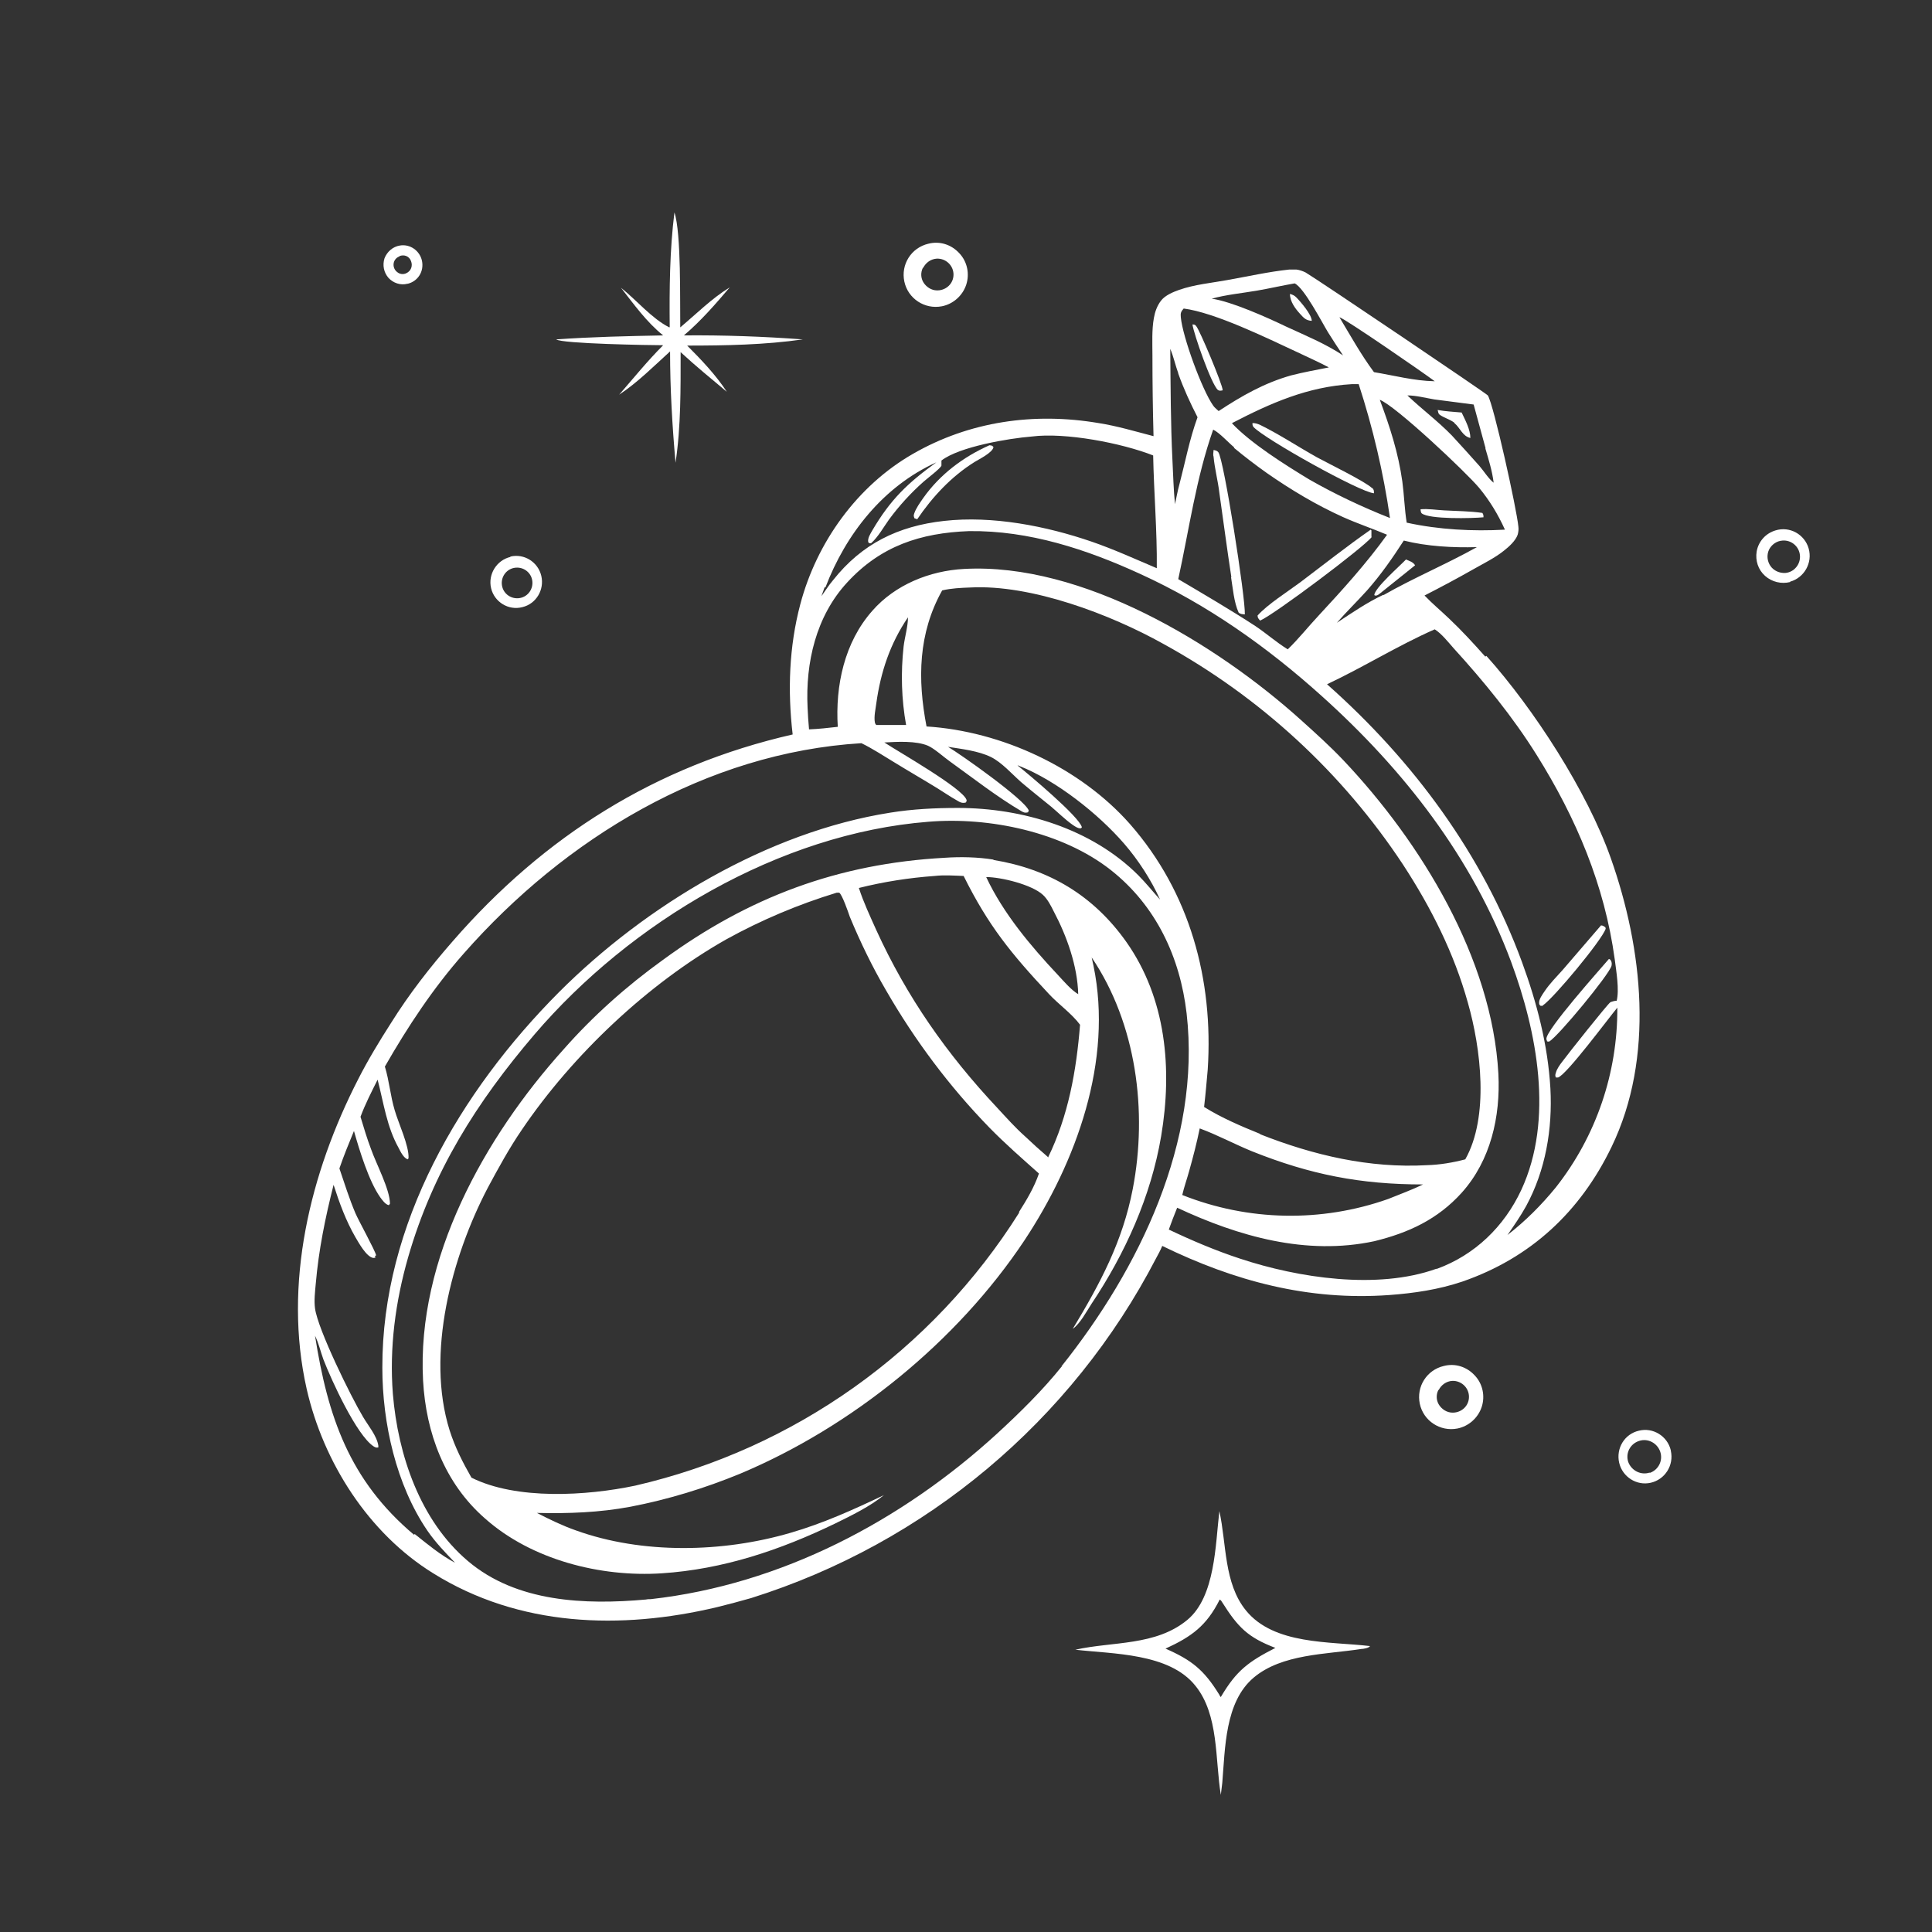 <?xml version="1.0" encoding="UTF-8"?> <svg xmlns="http://www.w3.org/2000/svg" id="_Слой_1" data-name="Слой 1" viewBox="0 0 53.11 53.11"><rect x="0" y="0" width="53.11" height="53.11" fill="#333333" stroke="none"/><defs><style> .cls-1 { fill: #fff; } </style></defs><path class="cls-1" d="m40.83,18.05c-.32-.36-.65-.72-1-1.05-.22-.21-.46-.41-.67-.63.45-.23.9-.47,1.34-.72.28-.16.59-.31.84-.51.14-.11.32-.27.38-.44.02-.07.03-.15.02-.22-.04-.46-.68-3.36-.84-3.61-.02-.04-4.61-3.14-5.01-3.38-.08-.04-.17-.07-.25-.08-.07,0-.13,0-.2,0-.57.06-1.14.19-1.71.29-.44.08-.89.12-1.32.27-.17.06-.38.15-.49.29-.11.14-.17.31-.2.48-.06.33-.04.7-.04,1.03,0,.74.01,1.48.03,2.22-.5-.13-1-.28-1.51-.36-1.77-.3-3.55-.05-5.11.85-1.53.88-2.64,2.43-3.09,4.13-.31,1.17-.35,2.38-.21,3.58-3.76.86-6.83,2.79-9.35,5.69-.62.71-1.19,1.44-1.69,2.24-.32.5-.63,1.01-.9,1.54-1.33,2.59-2.07,5.64-1.42,8.52.46,2.02,1.7,3.97,3.48,5.07,2.36,1.47,5.15,1.56,7.8.93.32-.08.63-.16.94-.25,4.8-1.51,8.81-4.87,11.13-9.34.06-.11.12-.22.17-.34,1.99.97,4.02,1.51,6.24,1.35.68-.05,1.36-.15,2.01-.37,1.88-.65,3.24-1.92,4.1-3.7,1.19-2.46.86-5.45-.02-7.94-.65-1.84-2.12-4.11-3.42-5.56Zm-2.8-1.7c-.45.21-.87.5-1.28.77.27-.31.56-.59.83-.89.38-.43.7-.89,1.01-1.37.63.16,1.36.2,2.01.18-.84.47-1.73.84-2.57,1.32Zm-4.11-4.04c.29.24.59.47.9.69.66.46,1.36.88,2.09,1.21.4.18.82.32,1.22.49-.56.78-1.23,1.52-1.88,2.22-.29.31-.55.64-.85.93-.31-.19-.59-.44-.89-.64-.69-.45-1.41-.87-2.12-1.29.3-1.37.49-2.78.96-4.11.18.09.41.35.58.49Zm-.05-.68c1.06-.55,2.08-1,3.29-1.07h.19c.39,1.2.68,2.43.86,3.68-.76-.3-1.52-.66-2.22-1.06-.66-.4-1.6-.99-2.12-1.54Zm4.8,2.74c-.06-.37-.07-.76-.12-1.13-.11-.79-.34-1.5-.62-2.25.44.17,2.37,1.99,2.73,2.42.29.35.52.73.71,1.15-.88.05-1.82,0-2.69-.19Zm2.16-2.05c.09.31.19.62.23.95-.14-.11-.27-.32-.39-.46-.25-.28-.5-.56-.76-.84-.38-.39-.81-.71-1.2-1.08l-.02-.02c.24,0,.5.07.74.11.36.05.72.09,1.08.14.11.41.22.81.33,1.21Zm-1.4-1.84c-.55-.01-1.12-.16-1.66-.25-.35-.47-.65-1.01-.95-1.51.17.05,2.33,1.54,2.62,1.76Zm-4.88-2.49c.35-.06.69-.14,1.04-.2.26.12.76,1.09.92,1.35.13.21.27.42.41.63-.48-.32-1.04-.55-1.56-.79-.52-.25-1.5-.69-2.05-.77.4-.11.83-.15,1.24-.22Zm-2.02.49c.87.11,2.31.82,3.13,1.2.29.14.59.27.87.42-.35.07-.69.13-1.04.22-.74.21-1.35.56-1.99.98-.05-.05-.11-.09-.15-.15-.31-.44-.84-1.89-.89-2.43-.01-.11,0-.15.08-.24Zm-.14,1.79c.15.42.33.81.53,1.2-.22.6-.34,1.24-.5,1.85-.05.18-.08.36-.12.54-.04-.4-.05-.81-.07-1.21-.05-1.02-.05-2.03-.06-3.06.09.21.14.45.22.67Zm-9.7,5.88c.56-1.47,1.59-2.78,3.05-3.44-.79.57-1.26,1.02-1.76,1.87-.05.09-.14.22-.11.33.04.03.03.03.08.02.19-.17.34-.44.49-.65.28-.38.6-.73.95-1.04.09-.08.46-.36.49-.44,0-.03,0-.05,0-.08,0-.02,0-.04,0-.06.49-.38,1.85-.61,2.48-.66.92-.12,2.48.18,3.34.52.02,1.03.11,2.07.1,3.1-.59-.25-1.18-.52-1.79-.73-1.25-.43-2.73-.72-4.06-.57-1.26.14-2.26.63-3.05,1.63-.12.14-.21.29-.32.44.03-.08.06-.17.09-.25Zm-11.31,26.04c-1.78-1.5-2.37-3.25-2.72-5.47.1.2.15.43.23.65.22.57.91,2.08,1.38,2.39.05.03.07.04.13.03v-.05c-.04-.27-.28-.55-.42-.79-.33-.55-1.24-2.4-1.32-2.98-.03-.22,0-.46.02-.68.08-.93.26-1.81.49-2.72.16.5.34.99.6,1.44.09.15.3.54.49.57.04,0,.03,0,.07-.02l-.03-.03.04-.02c-.03-.14-.47-.93-.57-1.16-.17-.4-.3-.82-.44-1.23.12-.35.26-.69.4-1.03.15.53.41,1.38.72,1.82.06.08.14.2.24.22l.03-.04c0-.39-.38-1.1-.52-1.5-.11-.29-.2-.59-.29-.89.13-.35.3-.68.47-1.02.17.65.25,1.29.58,1.88.05.1.14.28.25.31l.02-.03c.02-.34-.28-.97-.38-1.32-.12-.4-.15-.81-.27-1.2.63-1.1,1.33-2.16,2.17-3.11,2.78-3.16,6.66-5.52,10.93-5.78.31.15.61.35.91.53.39.24.79.47,1.18.71.18.11.35.23.53.33.08.05.15.09.25.06.01-.02.03-.04.02-.07-.1-.32-1.9-1.34-2.26-1.58.36-.02.87-.05,1.2.09.18.08.43.31.6.43.64.46,1.29.97,1.97,1.37.07.04.1.05.18.03l.02-.05c-.12-.31-1.88-1.55-2.22-1.75.38.06.83.11,1.18.28.3.15.57.46.83.69.27.23.55.45.82.67.19.16.38.35.59.5.06.04.14.1.21.1.03,0,.03,0,.05-.03-.07-.29-1.47-1.46-1.77-1.7.02,0,.04.01.06.02,1.01.4,2.16,1.31,2.87,2.13.39.45.74.99.99,1.54-.2-.22-.39-.46-.6-.67-1.28-1.28-3.18-1.85-4.96-1.85-.62,0-1.24.03-1.86.13-3.36.53-6.72,2.55-9.1,4.93-2.72,2.73-4.87,6.38-4.86,10.33,0,1.52.38,3.22,1.24,4.48.22.32.49.6.76.88-.4-.21-.76-.51-1.11-.79Zm13.53-22.26c-.25,0-.51,0-.76,0h-.06s-.03-.02-.04-.07c-.03-.16.02-.37.04-.53.12-.86.38-1.64.87-2.36,0,.25-.09.55-.12.8-.08.72-.06,1.45.07,2.17Zm9.73,11.24c-.52-.21-1.06-.44-1.54-.74.04-.34.07-.69.1-1.03.16-2.47-.49-4.87-2.14-6.75-1.37-1.55-3.53-2.55-5.59-2.68-.25-1.3-.23-2.56.43-3.74.26-.06.51-.07.77-.08,1.68-.09,3.86.74,5.31,1.55,2.66,1.46,4.92,3.54,6.59,6.07.77,1.18,1.4,2.43,1.78,3.79.36,1.26.59,3.14-.07,4.31-.34.09-.7.15-1.05.16-1.58.09-3.12-.27-4.59-.85Zm4.48,1.39c-.31.15-.64.27-.96.4-1.84.65-3.85.61-5.66-.11.05-.22.13-.44.19-.66.11-.39.21-.78.29-1.17.49.18.95.43,1.44.63,1.6.64,2.98.91,4.7.91Zm-9.93,5c-.53.66-1.15,1.27-1.77,1.84-2.63,2.41-5.95,4.16-9.53,4.56-.04,0-.09,0-.13.01-1.67.15-3.56.08-4.9-1.06-1.31-1.11-1.92-2.91-2.06-4.59-.1-1.27.07-2.54.42-3.76.68-2.36,1.89-4.27,3.47-6.12,2.64-3.09,6.74-5.53,10.83-5.85,1.67-.14,3.69.28,5.02,1.33,1.24.98,1.9,2.39,2.08,3.94.4,3.52-1.3,7.02-3.44,9.7Zm10.29-2.68c-1.62.58-3.79.25-5.39-.28-.67-.22-1.33-.5-1.96-.8.07-.2.15-.4.23-.6,1.69.79,3.55,1.32,5.42.92.94-.23,1.74-.6,2.4-1.33.8-.89,1.07-2.1,1.01-3.27-.17-3.17-2.13-6.37-4.26-8.62-.37-.39-.77-.75-1.17-1.11-2.32-2.09-6.01-4.33-9.26-4.15-.94.05-1.89.43-2.52,1.15-.77.87-1.02,2.06-.95,3.19-.26.03-.53.06-.79.07-.02-.2-.03-.4-.04-.6-.06-1.23.23-2.51,1.09-3.44.92-1,2.01-1.36,3.35-1.41,1.65-.02,3.23.5,4.71,1.18,1.84.84,3.48,2,4.98,3.35,2.26,2.03,4.14,4.44,5.21,7.31.71,1.92,1.18,4.33.28,6.27-.47,1.01-1.28,1.79-2.32,2.17Zm4.96-7.37c-.05,0-.12.02-.17.04-.07.04-1.19,1.45-1.32,1.63-.07.09-.15.2-.18.31-.02.06-.02.08,0,.13h.06c.24-.08,1.38-1.62,1.63-1.92.01,1.79-.58,3.53-1.69,4.94-.4.49-.83.92-1.33,1.31.18-.26.36-.52.51-.79.54-.99.73-2.13.67-3.24-.07-1.2-.37-2.35-.78-3.47-1.09-2.97-2.99-5.54-5.36-7.64,1-.47,1.94-1.06,2.96-1.51.19.12.37.35.52.52.83.91,1.63,1.89,2.28,2.93,1.09,1.74,1.87,3.58,2.15,5.63.04.32.13.83.05,1.14Z"></path><path class="cls-1" d="m27.31,23.63c-.43-.07-.91-.08-1.34-.05-2.93.16-5.39,1.08-7.75,2.81-1,.72-1.92,1.54-2.73,2.46-2.17,2.41-4.04,5.75-3.86,9.1.08,1.44.59,2.82,1.7,3.79,1.28,1.14,3.18,1.62,4.86,1.51,1.69-.11,3.26-.64,4.77-1.37.45-.22.96-.47,1.34-.78-.84.4-1.68.78-2.58,1.04-1.85.54-4.06.59-5.89-.07-.37-.13-.72-.3-1.07-.48.87.02,1.71-.01,2.57-.17,1.04-.2,2.05-.51,3.02-.91,3.07-1.29,5.96-3.63,7.81-6.41,1.43-2.16,2.44-4.94,1.9-7.55-.02-.08-.03-.15-.05-.23,1.23,1.82,1.54,4.23,1.13,6.36-.28,1.45-.89,2.59-1.65,3.85.2-.14.38-.48.51-.68.93-1.39,1.64-2.96,1.92-4.62.31-1.84.14-3.78-.96-5.34-.9-1.27-2.12-2-3.65-2.25Zm1.36.97c.13.12.22.3.3.46.36.68.65,1.5.67,2.27-.2-.12-.4-.36-.56-.53-.75-.8-1.5-1.69-1.97-2.69.41,0,1.26.21,1.56.49Zm-.65,8.73c-2.39,3.8-6.18,6.5-10.56,7.51-1.33.28-3.26.4-4.5-.22-.24-.42-.45-.83-.6-1.3-.66-2.11.06-4.78,1.05-6.67.29-.54.59-1.09.94-1.6,1.39-2.05,3.46-4.01,5.62-5.23.96-.53,1.98-.96,3.03-1.28h.07c.08.05.25.54.29.66.29.7.62,1.38,1,2.03.79,1.37,1.74,2.64,2.84,3.77.43.44.9.85,1.36,1.26-.13.38-.34.73-.55,1.06Zm.78-1.53c-.21-.18-.42-.37-.62-.56-.27-.24-.51-.51-.76-.78-1.39-1.48-2.49-3.05-3.33-4.89-.17-.38-.35-.76-.48-1.16.68-.17,1.38-.28,2.08-.33.26-.03.54-.01.8,0,.68,1.37,1.31,2.14,2.35,3.25.26.28.62.53.85.84-.1,1.26-.32,2.5-.88,3.65Z"></path><path class="cls-1" d="m42.52,28.62s.02.02.07.01c.26-.16,1.64-1.83,1.71-2.08.01-.05.01-.1-.02-.15-.01-.02-.03-.03-.05-.04-.24.28-1.74,1.96-1.72,2.2,0,.02.01.04.02.06Z"></path><path class="cls-1" d="m42.41,27.64c.3-.2,1.63-1.8,1.73-2.11-.01-.05,0-.03-.04-.06-.03-.02-.05-.03-.09-.03l-1.05,1.22c-.17.19-.36.38-.5.59-.06.09-.16.22-.15.33,0,.04.02.05.04.07.01,0,.04,0,.06,0Z"></path><path class="cls-1" d="m33.84,15.86c.05.3.08.7.21.98.06.05.1.04.17.05.02-.45-.58-4.29-.73-4.46-.03-.04-.08-.05-.13-.06,0,.06-.02.12,0,.18.03.33.12.66.16,1,.11.77.21,1.54.33,2.32Z"></path><path class="cls-1" d="m37.7,14.76c0-.07,0-.12,0-.18l-.02-.02c-.66.46-1.29.96-1.94,1.45-.35.26-.89.6-1.17.91,0,.07.03.09.07.14.38-.16,2.86-2.02,3.07-2.3Z"></path><path class="cls-1" d="m25.21,14.28c.42-.62.94-1.18,1.58-1.58.13-.08.5-.26.52-.41-.04-.05-.05-.04-.11-.05-.72.32-1.36.8-1.82,1.45-.09.13-.2.28-.25.43-.02.06-.01.08.01.13.02,0,.05.02.07.02Z"></path><path class="cls-1" d="m37.72,13.42c-.2-.19-1.21-.68-1.52-.85-.52-.29-1.03-.63-1.56-.89-.07-.03-.13-.05-.21-.05,0,.05,0,.07.03.11.31.33,2.92,1.79,3.31,1.82,0-.07,0-.1-.05-.15Z"></path><path class="cls-1" d="m33.61,10.72c0-.14-.63-1.65-.73-1.76-.03-.04-.06-.04-.1-.04.04.27.52,1.65.7,1.8.04.03.08.02.13.01Z"></path><path class="cls-1" d="m39.05,13.99s0,.09.03.12c.2.17,1.4.14,1.7.11,0-.06,0-.07-.03-.12-.34-.05-.7-.05-1.05-.07-.21-.01-.44-.05-.65-.03Z"></path><path class="cls-1" d="m36.06,8.82c0-.17-.31-.53-.43-.65-.05-.05-.1-.07-.17-.09,0,.21.15.41.28.55.1.11.16.18.32.19Z"></path><path class="cls-1" d="m37.78,16.36s.02.02.06.01c.04-.01.06-.03.1-.06l.96-.77c-.05-.09-.16-.12-.25-.16-.16.17-.87.79-.87.98Z"></path><path class="cls-1" d="m39.98,11.63c.16.13.22.36.44.41,0-.23-.14-.49-.24-.7-.22-.02-.44-.03-.66-.07.02.06.01.1.07.14.12.08.27.12.39.21Z"></path><path class="cls-1" d="m34.25,44.27c-.61-.75-.53-1.83-.73-2.73-.11.92-.11,2.35-.88,2.99-.87.72-2.05.59-3.08.82,1.04.12,2.58.09,3.3.99.65.8.54,2.03.7,3l.04-.33c.08-.95.07-2.22.86-2.89.78-.66,2-.64,2.96-.79.06,0,.22-.03.24-.08-1.11-.13-2.64-.03-3.41-.98Zm-.69,2.38s-.02-.01-.04-.06c-.42-.68-.75-.95-1.48-1.27.72-.33,1.13-.63,1.49-1.35.05.04.03.02.07.08.43.68.7.96,1.46,1.25-.74.38-1.07.62-1.5,1.35Z"></path><path class="cls-1" d="m45.93,39.87c-.09-.39-.49-.64-.88-.54-.39.09-.63.48-.54.88.09.39.48.64.87.55,0,0,0,0,0,0,.39-.09.64-.48.55-.88,0,0,0,0,0,0Zm-.58.61c-.24.08-.5-.05-.59-.29,0,0,0,0,0,0-.08-.24.05-.5.3-.58,0,0,0,0,0,0,.24-.08.5.06.58.3.08.24-.05.5-.29.58Z"></path><path class="cls-1" d="m18.4,9c-.48-.24-.9-.75-1.33-1.09.36.46.7.94,1.16,1.31-.99.02-1.96.04-2.94.11.15.12,2.6.16,2.94.16-.43.43-.81.9-1.21,1.36.5-.33.95-.78,1.4-1.19,0,1.02.06,2.04.15,3.06.15-.99.14-2.05.14-3.04.41.38.84.73,1.27,1.09-.3-.46-.7-.88-1.09-1.27,1.05,0,2.14-.02,3.18-.17-1.08-.08-2.19-.12-3.27-.11.47-.4.86-.85,1.26-1.32-.49.3-.92.73-1.36,1.1-.01-.69.03-2.59-.16-3.16-.13,1.03-.14,2.11-.13,3.15Z"></path><path class="cls-1" d="m25.89,8.42c.31-.06.57-.29.67-.59.1-.3.03-.64-.19-.87-.22-.24-.54-.34-.85-.26-.47.11-.76.57-.66,1.04.1.47.56.77,1.03.68Zm-.51-1.06c.07-.14.21-.24.37-.25.24-.01.44.17.46.4.02.24-.15.44-.39.47-.16.02-.31-.05-.41-.18s-.11-.3-.04-.44Z"></path><path class="cls-1" d="m40.06,39.27c.31-.06.57-.29.67-.59.1-.3.03-.64-.19-.87-.22-.24-.54-.34-.85-.26-.47.11-.76.57-.66,1.04.1.47.56.77,1.03.68Zm-.51-1.06c.07-.14.21-.24.37-.25.24-.01.44.17.46.4.02.24-.15.44-.39.47-.16.02-.31-.05-.41-.18s-.11-.3-.04-.44Z"></path><path class="cls-1" d="m49.21,15.99s0,0,0,0c.39-.11.62-.52.51-.91,0,0,0,0,0,0-.11-.39-.52-.62-.91-.5-.27.08-.47.3-.52.58-.04.25.04.5.23.67.19.17.45.23.69.17Zm-.58-.88c.07-.14.21-.24.37-.25.24-.02.46.16.48.41.02.24-.16.46-.4.48-.16.01-.32-.06-.41-.19s-.11-.3-.04-.45Z"></path><path class="cls-1" d="m14.03,15.31s0,0,0,0c-.38.09-.62.48-.53.86,0,0,0,0,0,0,.09.38.48.62.86.52.38-.09.61-.48.52-.86s-.47-.62-.85-.53Zm.26,1.13s0,0,0,0c-.23.04-.45-.11-.49-.34-.04-.23.11-.45.34-.49.23-.04.45.11.49.34,0,0,0,0,0,0,.04.23-.11.45-.34.49Z"></path><path class="cls-1" d="m11.21,7.8c.28-.07.45-.34.39-.63-.06-.28-.33-.47-.61-.42-.19.03-.35.17-.42.35-.06.19-.02.39.11.54.13.14.33.21.52.16Zm-.23-.76c.13-.05.27,0,.32.14.05.13,0,.27-.13.33-.08.04-.18.03-.25-.03-.07-.05-.11-.14-.1-.23.01-.09.07-.17.16-.2Z"></path></svg> 